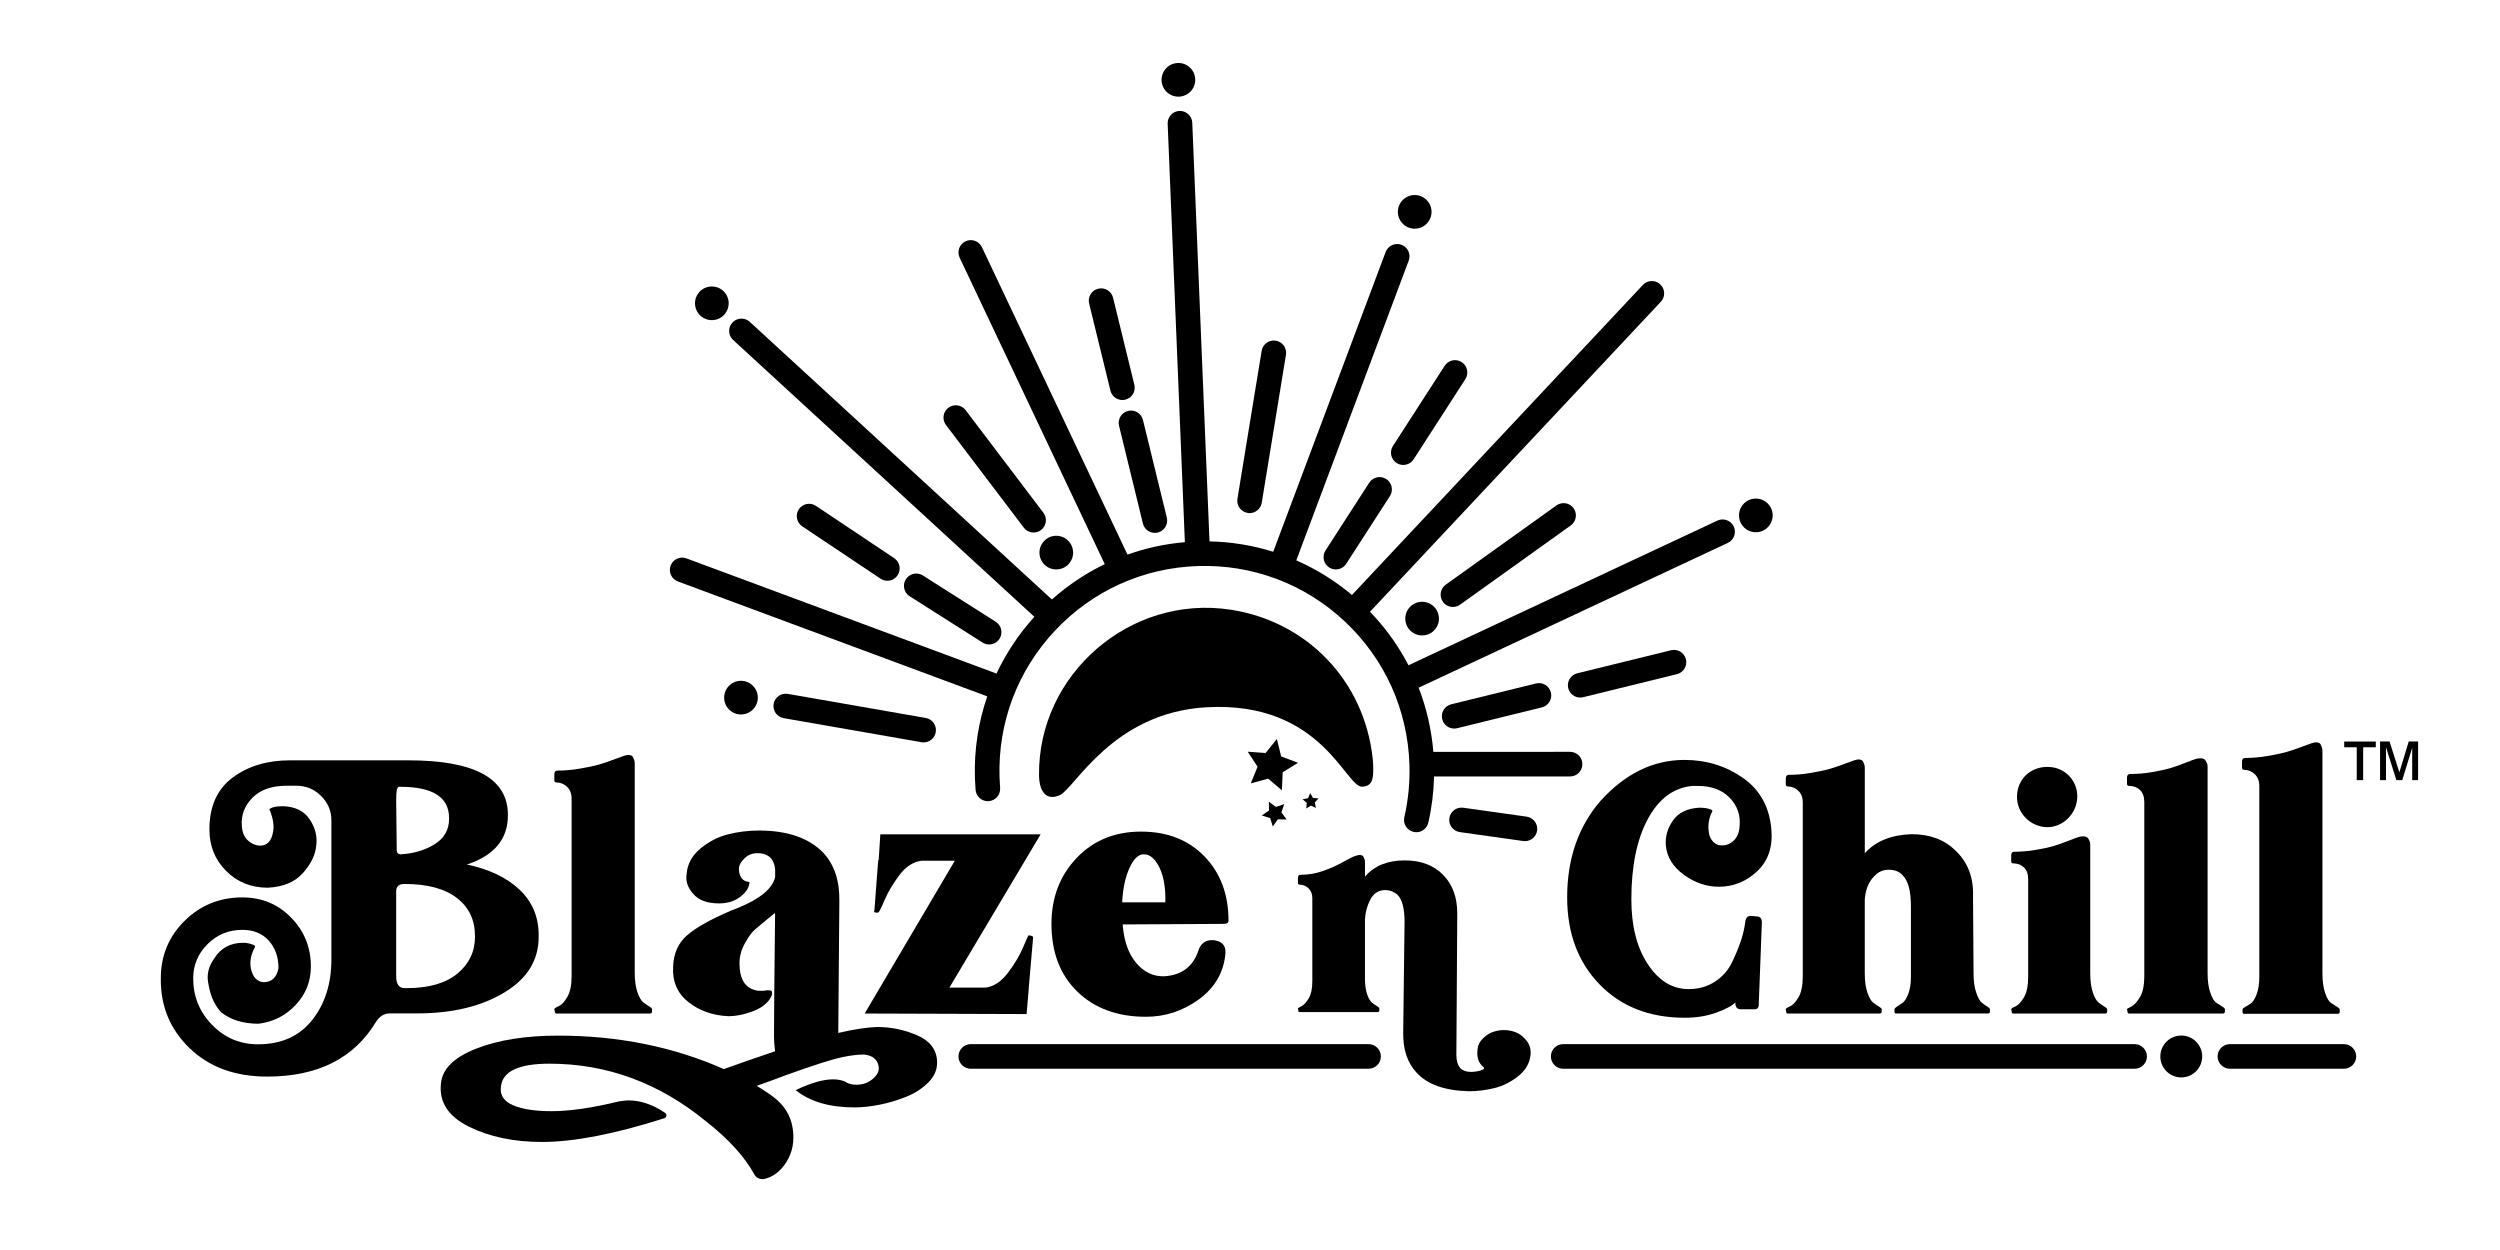 <?xml version="1.0" encoding="utf-8"?>
<!-- Generator: Adobe Illustrator 27.8.1, SVG Export Plug-In . SVG Version: 6.00 Build 0)  -->
<svg version="1.1" id="Layer_1" xmlns="http://www.w3.org/2000/svg" xmlns:xlink="http://www.w3.org/1999/xlink" x="0px" y="0px"
	 viewBox="0 0 1200 600" style="enable-background:new 0 0 1200 600;" xml:space="preserve">
<g>
	<path d="M653.87,377.61c5.27-0.24,5.35-4.42,5.26-9.72c-0.02-1.35-0.12-2.7-0.27-4.05c-4.06-37-31.42-65.57-68.18-71.19
		c-48.12-7.37-92.39,30.86-91.95,79.39c0.07,7.81,3.41,12.53,9.93,9.65c7.32-3.27,25.28-39.66,70.47-42.2
		C634.44,336.38,645.79,377.97,653.87,377.61z"/>
	<polygon points="614.96,363.09 612.9,354.71 607.5,361.44 598.89,360.82 603.63,368.03 600.37,376.03 608.7,373.75 615.3,379.32 
		615.7,370.69 623.04,366.14 	"/>
	<polygon points="630.22,383.01 628.91,380.69 627.87,383.14 625.25,383.67 627.26,385.42 626.96,388.08 629.25,386.7 
		631.67,387.81 631.08,385.21 632.88,383.25 	"/>
	<polygon points="609.7,392.7 610.94,396.72 613.38,393.28 617.59,393.34 615.07,389.96 616.43,385.97 612.44,387.33 609.06,384.81 
		609.12,389.02 605.68,391.45 	"/>
	<path d="M325.39,279.1l148.5,55.15c-4.24,12.29-6.36,25.52-5.93,39.26c0.06,1.87,0.17,3.77,0.32,5.63c0.27,3.25,3.1,5.7,6.37,5.41
		c3.25-0.27,5.67-3.12,5.41-6.37c-0.14-1.67-0.23-3.36-0.28-5.04c-0.82-26.28,8.64-51.3,26.64-70.46s42.38-30.16,68.66-30.98
		c12.86-0.4,25.4,1.66,37.12,5.97c0.13,0.06,0.26,0.12,0.4,0.17c0.1,0.04,0.21,0.05,0.31,0.09c11.96,4.51,23.04,11.39,32.64,20.41
		c19.16,18,30.16,42.38,30.98,68.66c0.27,8.52-0.56,17.01-2.45,25.23c-0.73,3.18,1.25,6.35,4.43,7.08c0.45,0.1,0.89,0.15,1.33,0.15
		c2.69,0,5.12-1.85,5.75-4.58c1.67-7.25,2.59-14.68,2.76-22.16l65.28-0.02c3.26,0,5.91-2.65,5.91-5.91s-2.65-5.91-5.91-5.91l0,0
		l-65.62,0.02c-0.88-10.68-3.27-21.03-7.06-30.8l148.4-69.5c2.95-1.38,4.23-4.9,2.84-7.86c-1.38-2.95-4.9-4.23-7.86-2.84
		l-148.25,69.43c-4.84-9.32-11.03-17.96-18.48-25.69l139.6-148.79c2.23-2.38,2.11-6.12-0.27-8.35c-2.38-2.23-6.12-2.11-8.35,0.27
		L648.94,285.59c-8.17-6.86-17.16-12.43-26.72-16.61l53.96-143.87c1.15-3.06-0.4-6.46-3.46-7.61c-3.06-1.14-6.46,0.4-7.61,3.46
		l-53.96,143.89c-9.81-3.07-20.09-4.76-30.59-4.98l-8.27-200.96c-0.13-3.26-2.91-5.77-6.15-5.66c-3.26,0.13-5.8,2.89-5.66,6.15
		l8.26,200.85c-9.59,0.82-18.82,2.86-27.54,5.97l-69.88-147.58c-1.4-2.95-4.92-4.21-7.87-2.81c-2.95,1.4-4.21,4.92-2.81,7.87
		l69.64,147.09c-9.26,4.48-17.78,10.21-25.37,16.96L359.9,154.49c-2.4-2.21-6.14-2.05-8.35,0.35c-2.21,2.4-2.05,6.14,0.35,8.35
		l144.6,132.88c-7.34,8.09-13.49,17.26-18.18,27.23L329.5,268.02c-3.06-1.14-6.46,0.42-7.6,3.48
		C320.77,274.57,322.33,277.97,325.39,279.1z"/>
	<path d="M443.35,356.35c2.82,0,5.31-2.02,5.81-4.89c0.56-3.22-1.59-6.28-4.8-6.84l-66.18-11.55c-3.21-0.57-6.28,1.59-6.84,4.8
		c-0.56,3.22,1.59,6.28,4.8,6.84l66.18,11.55C442.67,356.32,443.01,356.35,443.35,356.35z"/>
	<path d="M471.62,308.42c0.98,0.62,2.08,0.92,3.16,0.92c1.96,0,3.87-0.97,4.99-2.74c1.75-2.75,0.93-6.41-1.82-8.16l-34.98-22.22
		c-2.75-1.75-6.41-0.93-8.16,1.82s-0.93,6.41,1.82,8.16L471.62,308.42z"/>
	<path d="M422.65,277.76c1.01,0.67,2.15,1,3.28,1c1.91,0,3.78-0.92,4.92-2.63c1.81-2.71,1.08-6.38-1.63-8.2l-37.58-25.12
		c-2.71-1.81-6.38-1.08-8.2,1.63c-1.81,2.71-1.08,6.38,1.63,8.2L422.65,277.76z"/>
	<path d="M491.42,253.26c1.16,1.53,2.93,2.34,4.71,2.34c1.24,0,2.5-0.39,3.57-1.2c2.6-1.97,3.11-5.68,1.14-8.28l-37.35-49.25
		c-1.97-2.6-5.68-3.11-8.28-1.14s-3.11,5.68-1.14,8.28L491.42,253.26z"/>
	<path d="M533.01,187.5c0.66,2.7,3.07,4.51,5.73,4.51c0.46,0,0.94-0.06,1.41-0.17c3.17-0.77,5.11-3.97,4.34-7.14l-10.22-41.78
		c-0.77-3.17-3.97-5.12-7.14-4.34c-3.17,0.77-5.11,3.97-4.34,7.14L533.01,187.5z"/>
	<path d="M541.48,197.24c-3.17,0.77-5.11,3.97-4.34,7.14l11.46,46.89c0.66,2.7,3.07,4.51,5.73,4.51c0.46,0,0.94-0.06,1.41-0.17
		c3.17-0.77,5.11-3.97,4.34-7.14l-11.46-46.89C547.85,198.41,544.65,196.46,541.48,197.24z"/>
	<path d="M598.86,246.21c0.32,0.05,0.64,0.08,0.96,0.08c2.84,0,5.35-2.06,5.82-4.96l11.62-71.02c0.53-3.22-1.66-6.26-4.88-6.79
		c-3.22-0.52-6.26,1.66-6.79,4.88l-11.62,71.02C593.46,242.64,595.64,245.68,598.86,246.21z"/>
	<path d="M665.4,229.94c-2.75-1.77-6.4-0.98-8.17,1.76l-20.98,32.52c-1.77,2.74-0.98,6.4,1.76,8.17c0.99,0.64,2.1,0.94,3.2,0.94
		c1.94,0,3.84-0.95,4.97-2.7l20.98-32.52C668.93,235.36,668.14,231.7,665.4,229.94z"/>
	<path d="M670.37,222.23c0.99,0.64,2.1,0.94,3.2,0.94c1.94,0,3.84-0.95,4.97-2.7l24.83-38.49c1.77-2.74,0.98-6.4-1.76-8.17
		c-2.75-1.77-6.4-0.98-8.17,1.76l-24.83,38.49C666.84,216.81,667.63,220.46,670.37,222.23z"/>
	<path d="M747.1,242.6l-53.13,38.03c-2.65,1.9-3.26,5.59-1.37,8.24c1.15,1.61,2.97,2.47,4.81,2.47c1.19,0,2.39-0.36,3.43-1.1
		l53.13-38.03c2.65-1.9,3.26-5.59,1.37-8.24C753.44,241.31,749.75,240.71,747.1,242.6z"/>
	<path d="M809.24,316.45c-0.78-3.17-3.98-5.1-7.15-4.33l-45.01,11.06c-3.17,0.78-5.11,3.98-4.33,7.15c0.66,2.69,3.08,4.5,5.73,4.5
		c0.47,0,0.94-0.06,1.42-0.17l45.01-11.06C808.08,322.82,810.02,319.62,809.24,316.45z"/>
	<path d="M737.28,328.06l-40.68,10c-3.17,0.78-5.11,3.98-4.33,7.15c0.66,2.69,3.08,4.5,5.73,4.5c0.47,0,0.94-0.06,1.42-0.17
		l40.68-10c3.17-0.78,5.11-3.98,4.33-7.15C743.65,329.21,740.45,327.28,737.28,328.06z"/>
	<path d="M732.79,391.99l-30.43-4.28c-3.24-0.45-6.22,1.8-6.67,5.03c-0.46,3.23,1.8,6.22,5.03,6.67l30.43,4.28
		c0.28,0.04,0.56,0.06,0.83,0.06c2.9,0,5.43-2.13,5.84-5.09C738.27,395.44,736.02,392.45,732.79,391.99z"/>
	<ellipse transform="matrix(0.044 -0.999 0.999 0.044 558.563 1078.566)" cx="842.9" cy="247.4" rx="8.08" ry="8.08"/>
	<path d="M674.54,297.19c0.14,4.46,3.87,7.96,8.33,7.82c4.46-0.14,7.96-3.87,7.82-8.33s-3.87-7.96-8.33-7.82
		S674.4,292.73,674.54,297.19z"/>
	<path d="M679.31,109.77c4.46-0.14,7.96-3.87,7.82-8.33s-3.87-7.96-8.33-7.82s-7.96,3.87-7.82,8.33
		C671.13,106.4,674.85,109.9,679.31,109.77z"/>
	<ellipse transform="matrix(0.492 -0.871 0.871 0.492 253.77 512.006)" cx="565.62" cy="38.55" rx="8.08" ry="8.08"/>
	<path d="M507.27,273.33c4.46-0.14,7.96-3.87,7.82-8.33s-3.87-7.96-8.33-7.82s-7.96,3.87-7.82,8.33
		C499.08,269.96,502.81,273.47,507.27,273.33z"/>
	<path d="M341.94,153.66c4.46-0.14,7.96-3.87,7.82-8.33c-0.14-4.46-3.87-7.96-8.33-7.82c-4.46,0.14-7.96,3.87-7.82,8.33
		C333.75,150.3,337.48,153.8,341.94,153.66z"/>
	<path d="M347.6,335.12c0.14,4.46,3.87,7.96,8.33,7.82c4.46-0.14,7.96-3.87,7.82-8.33s-3.87-7.96-8.33-7.82
		C350.97,326.93,347.46,330.66,347.6,335.12z"/>
	<path d="M258.56,449.69v-0.78c0-8.81-3.07-16.1-9.2-21.89c-6.13-5.78-14.55-9.8-25.26-12.05c13.13-4.32,19.69-12.18,19.69-23.58
		v-0.26c0-17.44-15.89-26.17-47.67-26.17h-43.79h-13.21c-10.88,0-20.04,2.76-27.46,8.29c-7.43,5.53-11.14,13.82-11.14,24.87
		c0,7.95,2.68,14.6,8.03,19.95c5.35,5.36,12,8.03,19.95,8.03c7.42-0.34,13.09-2.72,16.97-7.12c3.89-4.4,6-8.85,6.35-13.34
		c0.52-4.32-0.56-8.46-3.24-12.44c-2.68-3.97-6.96-6.05-12.82-6.22c-2.76,0-4.75,0.35-5.96,1.04c-0.52,0.35-0.61,0.69-0.26,1.04
		c1.55,3.8,2.07,7.17,1.55,10.11c-0.69,4.32-2.68,6.57-5.96,6.74c-2.25,0-4.28-0.82-6.09-2.46c-1.81-1.64-2.81-4.02-2.98-7.13
		c-0.35-5.18,1.38-9.67,5.18-13.47s9.24-5.7,16.32-5.7h4.66c4.66,0,8.64,1.64,11.92,4.92s4.92,7.17,4.92,11.66v0.26v66.59
		c0,11.57-3.07,21.25-9.2,29.02s-14.81,11.66-26.04,11.66c-8.64,0-15.98-3.11-22.02-9.33c-6.05-6.22-9.07-13.64-9.07-22.28
		c0-6.39,2.29-11.87,6.87-16.45c4.58-4.58,10.15-6.87,16.71-6.87c5.35,0,9.59,1.73,12.7,5.18c3.11,3.46,4.66,7.86,4.66,13.21
		c-0.87,4.49-3.28,6.74-7.25,6.74c-3.11-0.34-5.1-2.5-5.96-6.48c-0.69-3.28-0.09-6.65,1.81-10.11c0.34-0.52,0.17-0.95-0.52-1.3
		c-1.73-0.69-3.37-1.04-4.92-1.04c-6.22,0-10.88,2.51-13.99,7.51c-2.59,3.63-3.59,7.38-2.98,11.27c0.6,3.89,1.51,7,2.72,9.33
		c1.21,2.33,2.42,4.1,3.63,5.31c4.66,3.63,10.62,5.44,17.88,5.44c7.08-0.87,13.04-3.89,17.88-9.07c4.83-5.18,7.25-11.31,7.25-18.4
		c0-9.15-3.15-16.97-9.46-23.45s-14.12-9.72-23.45-9.72c-10.88,0-20.12,3.76-27.72,11.27c-7.6,7.51-11.4,16.71-11.4,27.59
		c-0.17,13.3,4.44,24.48,13.86,33.55c9.41,9.07,21.8,13.6,37.18,13.6c24.36,0,41.8-8.81,52.34-26.43c1.72-2.59,3.89-3.89,6.48-3.89
		H200c16.93,0,30.92-3.32,41.97-9.98C253.03,469.86,258.56,460.92,258.56,449.69z M190.42,379.48c0-0.52,0.17-0.99,0.52-1.42
		c0.34-0.43,0.78-0.56,1.3-0.39c15.55,0,23.32,5.01,23.32,15.03v0.26c0,5.36-2.33,9.46-7,12.31c-4.66,2.85-10.02,4.45-16.06,4.79
		c-1.38,0-2.07-0.69-2.07-2.07c0-3.97-0.09-11.75-0.26-23.32C190.16,382.24,190.24,380.51,190.42,379.48z M227.99,449.69
		c0,7.09-2.81,12.96-8.42,17.62s-13.78,7-24.48,7h-0.78c-2.77,0-4.15-1.9-4.15-5.7v-40.68c0-2.42,1.3-3.63,3.89-3.63
		c11.05,0,19.47,2.25,25.26,6.74s8.68,10.54,8.68,18.14L227.99,449.69L227.99,449.69z"/>
	<path d="M272.29,478.58c-1.39,2.33-2.76,3.8-4.15,4.4c-1.38,0.61-2.07,1.08-2.07,1.43l0.26,1.3c0,0.52,0.26,0.78,0.78,0.78h44.82
		c0.69,0,1.04-0.34,1.04-1.04v-1.04c0-0.34-0.43-0.78-1.3-1.3s-1.81-1.17-2.85-1.94c-1.04-0.78-1.99-2.42-2.85-4.92
		c-0.87-2.5-1.3-5.66-1.3-9.46v-95.35c0-0.34,0-0.86,0-1.56c0-0.69,0-1.25,0-1.68s0-0.99,0-1.68s-0.09-1.25-0.26-1.68
		s-0.35-0.86-0.52-1.3c-0.17-0.43-0.48-0.73-0.91-0.91c-0.43-0.17-0.91-0.26-1.42-0.26c-0.52,0-1.3,0.17-2.33,0.52
		c-0.52,0.17-2.29,0.82-5.31,1.94c-3.02,1.12-5.53,1.94-7.51,2.46c-1.99,0.52-4.75,1.08-8.29,1.68c-3.54,0.61-7.04,0.91-10.49,0.91
		c-1.04,0-1.55,0.61-1.55,1.81v2.85c0,0.69,0.34,1.04,1.04,1.04c1.9,0,3.58,0.69,5.05,2.07c1.47,1.38,2.2,3.28,2.2,5.7v85.24
		C274.36,472.93,273.67,476.25,272.29,478.58z"/>
	<path d="M440.32,496.98c-6.13-2.68-12.57-4.02-19.3-4.02c-5.01,0.17-11.23,1.12-18.65,2.85c0-4.32,0.17-25.39,0.52-63.22
		c0.17-9.85-2.42-17.62-7.77-23.32c-6.91-7.08-17.19-10.62-30.83-10.62c-5.01,0-9.94,0.61-14.77,1.81
		c-4.84,1.21-9.29,3.5-13.34,6.87c-4.06,3.37-6.26,7.47-6.61,12.31c-0.52,3.28,0.52,6.39,3.11,9.33c2.59,3.11,6.74,4.66,12.44,4.66
		c3.97,0,7.3-0.99,9.98-2.98c2.68-1.98,4.19-4.1,4.53-6.35c0.34-0.69,0.17-1.04-0.52-1.04c-2.59-0.34-4.06-2.16-4.4-5.44
		c-0.17-1.9,0.52-3.63,2.07-5.18c1.72-2.07,3.97-3.11,6.74-3.11c2.76,0,4.92,0.78,6.48,2.33c1.55,1.9,2.24,4.4,2.07,7.51v1.55
		c-1.21,5.53-7.09,10.45-17.62,14.77l-3.89,1.55c-9.68,4.15-16.63,8.08-20.86,11.79c-4.23,3.72-6.43,8.77-6.61,15.16
		c-0.34,7.09,2.11,12.7,7.38,16.84c5.27,4.15,11.62,6.39,19.04,6.74c3.97,0,8.12-0.87,12.44-2.59s7.17-4.23,8.55-7.51
		c0.17-0.69,0.17-1.3,0-1.81c-0.35-0.34-0.87-0.52-1.56-0.52h-0.78c-0.69,0.17-1.73,0.26-3.11,0.26c-1.04,0-1.81-0.08-2.33-0.26
		c-5.18-1.21-7.77-5.53-7.77-12.95c0-3.28,0.86-6.48,2.59-9.59c1.72-3.11,3.28-5.27,4.66-6.48c1.38-1.21,3.54-3.02,6.48-5.44
		c0.52-0.34,1.17-0.86,1.94-1.56c0.78-0.69,1.25-1.04,1.42-1.04c-0.35,30.75-0.52,50.61-0.52,59.59c0,1.72,0.17,3.97,0.52,6.74
		c-3.11,1.04-7.64,2.59-13.6,4.66s-9.63,3.37-11.01,3.89c-24.18-10.71-50.69-16.06-79.54-16.06c-15.55,0-28.63,2.07-39.25,6.22
		s-16.28,9.67-16.97,16.58c-1.04,8.98,3.41,15.93,13.34,20.86c9.93,4.92,21.63,7.38,35.11,7.38c15.38,0,34.98-3.8,58.82-11.4
		c0.52-0.17,0.82-0.56,0.91-1.17s-0.13-1.08-0.65-1.42c-5.87-3.98-11.74-5.96-17.62-5.96c-1.04,0-2.59,0.17-4.66,0.52
		c-12.78,3.11-23.49,4.66-32.13,4.66c-7.94,0-14.12-0.95-18.53-2.85c-4.4-1.9-6.35-4.84-5.83-8.81c0.69-7.43,8.46-11.14,23.32-11.14
		c27.46,0,52.43,9.15,74.88,27.47c11.05,8.63,18.91,17.27,23.58,25.91c0.86,1.38,2.24,2.07,4.15,2.07c4.49-0.87,8.2-3.63,11.14-8.29
		s3.93-10.06,2.98-16.19c-0.95-6.13-4.11-11.19-9.46-15.16c-1.04-0.87-3.63-2.59-7.77-5.18c5.87-2.07,10.11-3.63,12.7-4.66
		c13.82-5.01,23.23-8.03,28.24-9.07c3.97-0.87,7.51-1.3,10.62-1.3c4.32,0.52,6.65,2.59,7,6.22c0.17,1.9-0.82,3.76-2.98,5.57
		c-2.16,1.81-4.79,2.72-7.9,2.72c-2.07,0-3.89-0.52-5.44-1.55c-1.55-0.69-3.46-1.04-5.7-1.04c-4.66,0-10.62,1.72-17.88,5.18
		c6.91,5.53,16.32,8.29,28.24,8.29c3.63,0,7.64-0.43,12.05-1.3c4.4-0.87,8.72-2.16,12.96-3.89c4.23-1.73,7.77-4.06,10.62-7
		s4.19-6.22,4.02-9.85C449.6,503.84,446.44,499.65,440.32,496.98z"/>
	<path d="M422.56,400.46l-0.78,12.18l-0.26,0.52L419.71,437c-0.35,0.69-0.09,1.04,0.78,1.04h1.04c0.34,0,1.34-1.94,2.98-5.83
		c1.64-3.89,4.02-7.9,7.12-12.05s6.65-6.48,10.62-7h16.06l-43.27,73.33l77.73,0.26l1.04-12.18v-0.52l2.07-23.84
		c0-0.69-0.35-1.04-1.04-1.04l-1.04-0.26c-0.17,0-1.08,1.94-2.72,5.83c-1.64,3.89-4.06,7.95-7.25,12.18
		c-3.2,4.24-6.78,6.61-10.75,7.13h-17.36l43.79-73.58h-76.95V400.46z"/>
	<path d="M586.31,443.47h1.04c1.56,0,2.33-0.52,2.33-1.55c0-12.61-3.85-22.89-11.53-30.83c-7.69-7.94-17.84-11.92-30.44-11.92
		c-12.61,0-22.93,4.23-30.96,12.7c-8.03,8.47-12.05,19-12.05,31.61c0,13.65,4.15,24.49,12.44,32.52
		c8.29,8.03,19.26,12.05,32.91,12.05c9.15,0,17.53-2.72,25.13-8.16c7.6-5.44,11.92-12.57,12.95-21.38c0.52-3.97-0.95-6.3-4.4-7
		c-0.52-0.17-1.13-0.26-1.81-0.26c-3.46,0-5.7,1.73-6.74,5.18c-2.59,7.6-8.03,11.66-16.32,12.18c-5.18,0.17-9.63-1.9-13.34-6.22
		c-3.72-4.32-5.92-10.36-6.61-18.14v-0.52L586.31,443.47z M538.64,433.11c0.34-6.56,1.51-12.05,3.5-16.45
		c1.98-4.4,4.28-6.61,6.87-6.61c2.94,0,5.44,2.12,7.51,6.35s3.02,9.8,2.85,16.71H538.64z"/>
	<path d="M1077.22,369.52c1.9,0,3.58,0.69,5.05,2.07s2.2,3.28,2.2,5.7v91.46c0,3.46-0.43,6.31-1.3,8.55
		c-0.87,2.25-1.81,3.72-2.85,4.4c-1.04,0.69-1.94,1.26-2.72,1.68c-0.78,0.43-1.17,0.82-1.17,1.17v1.3c0,0.52,0.26,0.78,0.78,0.78
		h44.82c0.69,0,1.04-0.34,1.04-1.04v-1.04c0-0.34-0.43-0.78-1.3-1.3s-1.81-1.12-2.85-1.81c-1.04-0.69-1.99-2.29-2.85-4.79
		c-0.87-2.5-1.3-5.66-1.3-9.46V365.38c0-0.34,0-0.86,0-1.56c0-0.69,0-1.25,0-1.68s0-0.99,0-1.68s-0.09-1.25-0.26-1.68
		s-0.35-0.86-0.52-1.3c-0.17-0.43-0.48-0.73-0.91-0.91c-0.43-0.17-0.91-0.26-1.42-0.26s-1.3,0.17-2.33,0.52
		c-0.52,0.17-2.29,0.82-5.31,1.94c-3.02,1.13-5.53,1.94-7.51,2.46c-1.99,0.52-4.75,1.08-8.29,1.68c-3.54,0.61-7.04,0.91-10.49,0.91
		c-1.04,0-1.56,0.61-1.56,1.81v2.85C1076.18,369.18,1076.52,369.52,1077.22,369.52z"/>
	<path d="M1027.19,478.59c-1.39,2.34-2.77,3.85-4.15,4.54c-1.39,0.69-2.08,1.13-2.08,1.3l0.26,1.3c0,0.52,0.26,0.78,0.78,0.78h44.91
		c0.69,0,1.04-0.34,1.04-1.04v-1.04c0-0.35-0.43-0.78-1.3-1.3c-0.87-0.52-1.82-1.12-2.85-1.82c-1.04-0.69-1.99-2.29-2.86-4.8
		c-0.87-2.51-1.3-5.67-1.3-9.47v-93.96c0-0.17,0-0.65,0-1.43s0-1.38,0-1.82c0-0.43,0-0.99,0-1.69c0-0.69-0.09-1.25-0.26-1.69
		c-0.17-0.43-0.39-0.86-0.65-1.3c-0.26-0.43-0.61-0.73-1.04-0.91c-0.43-0.17-0.91-0.26-1.43-0.26c-0.87,0-1.56,0.09-2.08,0.26
		c-0.69,0.17-2.47,0.82-5.32,1.95s-5.32,1.99-7.4,2.6c-2.08,0.61-4.89,1.21-8.44,1.82c-3.55,0.61-7.05,0.91-10.51,0.91
		c-1.04,0-1.56,0.61-1.56,1.82v2.86c0,0.69,0.34,1.04,1.04,1.04c2.08,0,3.8,0.65,5.19,1.95c1.38,1.3,2.08,3.25,2.08,5.84v83.58
		C1029.26,472.93,1028.57,476.26,1027.19,478.59z"/>
	<path d="M821.5,388.71c-1.36-0.68-3.31-1.02-5.86-1.02c-5.77,0.34-9.98,2.38-12.6,6.11c-2.63,3.74-3.78,7.73-3.44,11.97
		c0.51,5.6,3.39,10.31,8.66,14.13c5.26,3.82,10.86,5.73,16.81,5.73c6.96,0,13.07-2.46,18.33-7.39c5.26-4.92,7.55-11.54,6.88-19.86
		c-0.85-10.86-5.39-19.18-13.62-24.96c-8.24-5.77-17.61-8.66-28.14-8.66c-14.94,0-28.35,6.54-40.24,19.61
		c-10.7,12.39-16.04,27.85-16.04,46.35c0,17.15,5.18,31.07,15.53,41.76c10.35,10.7,24.02,16.04,41,16.04c5.6,0,10.7-0.85,15.28-2.55
		c4.58-1.7,7.55-3.31,8.91-4.84v0.25c0,2.04,0.85,3.06,2.55,3.06h7.13c0.68,0,1.19-0.51,1.53-1.53l1.53-40.23
		c0-1.87-0.85-2.8-2.55-2.8l-2.8-0.25c-1.36,0-2.21,0.76-2.55,2.29c-0.34,3.06-1.02,6.16-2.04,9.29c-1.02,3.14-2.46,6.66-4.33,10.57
		s-4.63,7.05-8.28,9.42c-3.65,2.38-7.85,3.57-12.6,3.57c-7.81,0-14.35-3.99-19.61-11.97s-7.89-18.34-7.89-31.07
		c0-15.96,2.63-28.82,7.89-38.58c5.26-9.76,12.39-15.06,21.39-15.91h2.55c6.62,0,11.75,1.91,15.41,5.73
		c3.65,3.82,5.22,8.36,4.71,13.62c-0.17,3.06-1.15,5.39-2.93,7c-1.78,1.62-3.78,2.34-5.98,2.17c-1.53,0-2.84-0.64-3.95-1.91
		s-1.74-2.76-1.91-4.46c-0.51-3.39,0-6.62,1.53-9.68C822.09,389.39,822.01,389.06,821.5,388.71z"/>
	<path d="M863.26,478.74c-1.36,2.29-2.72,3.74-4.07,4.33c-1.36,0.6-2.04,1.06-2.04,1.4l0.25,1.27c0,0.51,0.25,0.76,0.76,0.76h44.05
		c0.68,0,1.02-0.34,1.02-1.02v-1.02c0-0.34-0.43-0.77-1.27-1.27c-0.85-0.51-1.78-1.15-2.8-1.91c-1.02-0.76-1.95-2.38-2.8-4.84
		s-1.27-5.56-1.27-9.3v-35.4c0.34-4.75,1.87-8.49,4.58-11.2c1.87-2.04,4.16-3.06,6.88-3.06c2.88,0,5.09,0.85,6.62,2.55
		c2.71,2.55,4.07,7.56,4.07,15.02v33.87c0,3.23-0.43,5.94-1.27,8.15c-0.85,2.21-1.78,3.65-2.8,4.33c-1.02,0.68-1.91,1.27-2.67,1.78
		s-1.15,0.94-1.15,1.27v1.27c0,0.51,0.25,0.76,0.76,0.76h44.05c0.68,0,1.02-0.34,1.02-1.02v-1.02c0-0.34-0.42-0.77-1.27-1.27
		c-0.85-0.51-1.74-1.15-2.67-1.91c-0.94-0.76-1.83-2.38-2.67-4.84c-0.85-2.46-1.27-5.56-1.27-9.3l-0.25-36.67
		c0.34-9.17-2.46-16.55-8.4-22.15c-5.26-5.26-12.31-7.89-21.14-7.89c-9.85,0.34-17.32,3.4-22.41,9.17v-36.16c0-0.34,0-0.85,0-1.53
		s0-1.23,0-1.65c0-0.42,0-0.97,0-1.65s-0.09-1.23-0.25-1.65c-0.17-0.42-0.34-0.85-0.51-1.27c-0.17-0.42-0.47-0.72-0.89-0.89
		c-0.43-0.17-0.89-0.25-1.4-0.25s-1.27,0.17-2.29,0.51c-0.51,0.17-2.25,0.81-5.22,1.91c-2.97,1.11-5.43,1.91-7.38,2.42
		s-4.67,1.06-8.15,1.65c-3.48,0.6-6.92,0.89-10.31,0.89c-1.02,0-1.53,0.6-1.53,1.78v2.8c0,0.68,0.34,1.02,1.02,1.02
		c1.87,0,3.52,0.68,4.97,2.04c1.44,1.36,2.17,3.23,2.17,5.6v83.78C865.3,473.18,864.62,476.44,863.26,478.74z"/>
	<path d="M656.91,501.18H465.98c-3.26,0-5.91,2.65-5.91,5.91s2.65,5.91,5.91,5.91h190.93c3.26,0,5.91-2.65,5.91-5.91
		S660.18,501.18,656.91,501.18z"/>
	<path d="M1024.61,501.18H750.33c-3.26,0-5.91,2.65-5.91,5.91s2.65,5.91,5.91,5.91h274.29c3.26,0,5.91-2.65,5.91-5.91
		C1030.52,503.83,1027.88,501.18,1024.61,501.18z"/>
	<path d="M1125.07,501.18h-54.71c-3.26,0-5.91,2.65-5.91,5.91s2.65,5.91,5.91,5.91h54.71c3.26,0,5.91-2.65,5.91-5.91
		S1128.33,501.18,1125.07,501.18z"/>
	<path d="M721.53,494.43c-3.32,0.14-6.05,1.04-8.21,2.7c-2.16,1.65-3.46,3.42-3.89,5.29c0,0.43-1.71,6.32,2.59,9.72
		c1.76,1.39-3.53,2.38-5.83,2.38c-2.31,0-4.03-0.58-5.19-1.73c-1.3-1.59-1.94-3.67-1.94-6.26v-0.22l0.43-67.83
		c0-7.78-2.27-13.97-6.81-18.58s-10.69-6.91-18.47-6.91c-8.21,0-14.55,2.59-19.01,7.78v-2.81c0-0.29,0-0.72,0-1.3
		c0-0.57,0-1.04,0-1.4s0-0.83,0-1.41c0-0.57-0.07-1.04-0.22-1.4c-0.15-0.36-0.29-0.72-0.43-1.08c-0.15-0.36-0.4-0.61-0.76-0.76
		c-0.36-0.14-0.76-0.22-1.19-0.22s-1.08,0.15-1.94,0.43c-1.01,0.29-2.99,1.26-5.94,2.92s-6.16,3.1-9.61,4.32
		c-3.46,1.22-7.06,1.84-10.8,1.84c-0.86,0-1.3,0.51-1.3,1.51v2.38c0,0.58,0.29,0.86,0.86,0.86c1.58,0,2.99,0.58,4.21,1.73
		c1.22,1.16,1.84,2.74,1.84,4.75v39.75c0,3.6-0.58,6.37-1.73,8.32c-1.15,1.94-2.31,3.21-3.46,3.78c-1.15,0.58-1.73,0.94-1.73,1.08
		l0.21,1.08c0,0.43,0.22,0.65,0.65,0.65h37.37c0.57,0,0.86-0.29,0.86-0.86v-0.86c0-0.29-0.36-0.65-1.08-1.08
		c-0.72-0.43-1.51-0.97-2.37-1.62s-1.66-1.98-2.38-4c-0.72-2.02-1.08-4.61-1.08-7.78V441.5c0.14-3.46,1.01-6.7,2.59-9.72
		s3.96-4.54,7.13-4.54h0.21c2.02,0,3.89,0.72,5.62,2.16c2.3,2.3,3.46,6.62,3.46,12.96l-0.65,53.14c-0.15,8.21,2.02,14.69,6.48,19.44
		c5.18,5.62,13.53,8.57,25.06,8.86c4.03,0,8.1-0.51,12.21-1.51c4.1-1.01,7.92-2.92,11.45-5.72c3.53-2.81,5.51-6.23,5.94-10.26
		c0.29-3.03-0.65-5.62-2.81-7.78C729.45,495.8,725.99,494.43,721.53,494.43z"/>
	<path d="M971.49,478.74c-1.36,2.29-2.72,3.74-4.07,4.33c-1.36,0.6-2.04,1.06-2.04,1.4l0.25,1.27c0,0.51,0.25,0.76,0.76,0.76h44.05
		c0.68,0,1.02-0.34,1.02-1.02v-1.02c0-0.34-0.43-0.77-1.27-1.27c-0.85-0.51-1.78-1.15-2.8-1.91c-1.02-0.76-1.95-2.38-2.8-4.84
		s-1.27-5.56-1.27-9.3v-56.79c0-0.17,0-0.64,0-1.4c0-0.76,0-1.36,0-1.78s0-0.97,0-1.65s-0.09-1.23-0.25-1.66
		c-0.17-0.42-0.38-0.85-0.64-1.27c-0.25-0.42-0.6-0.72-1.02-0.89c-0.43-0.17-0.89-0.25-1.4-0.25c-0.85,0-1.53,0.09-2.04,0.25
		c-0.68,0.17-2.42,0.81-5.22,1.91c-2.8,1.11-5.22,1.95-7.26,2.55c-2.04,0.6-4.8,1.19-8.28,1.78c-3.48,0.6-6.92,0.89-10.31,0.89
		c-1.02,0-1.53,0.6-1.53,1.78v2.8c0,0.68,0.34,1.02,1.02,1.02c2.04,0,3.73,0.64,5.09,1.91c1.36,1.27,2.04,3.18,2.04,5.73v46.86
		C973.53,473.18,972.85,476.44,971.49,478.74z"/>
	<path d="M982.21,397.03c7.84,0.34,14.78-6.45,14.89-14.57c0.11-7.92-6.08-14.23-14.05-14.35c-8.5-0.12-14.8,5.91-14.89,14.27
		C968.06,390.12,974.36,396.68,982.21,397.03z"/>
	<ellipse cx="1047.01" cy="507.11" rx="10.05" ry="10.05"/>
</g>
<g>
	<path d="M1131.24,374.47v-15.78h-6.02v-2.74h15.16v2.74h-6.06v15.78H1131.24z M1142.43,374.47v-18.56h4.55l4.71,14.81l4.51-14.81
		h4.48v18.56h-2.82v-15.55l-4.78,15.55h-2.82l-4.98-15.78v15.78H1142.43z"/>
</g>
</svg>
